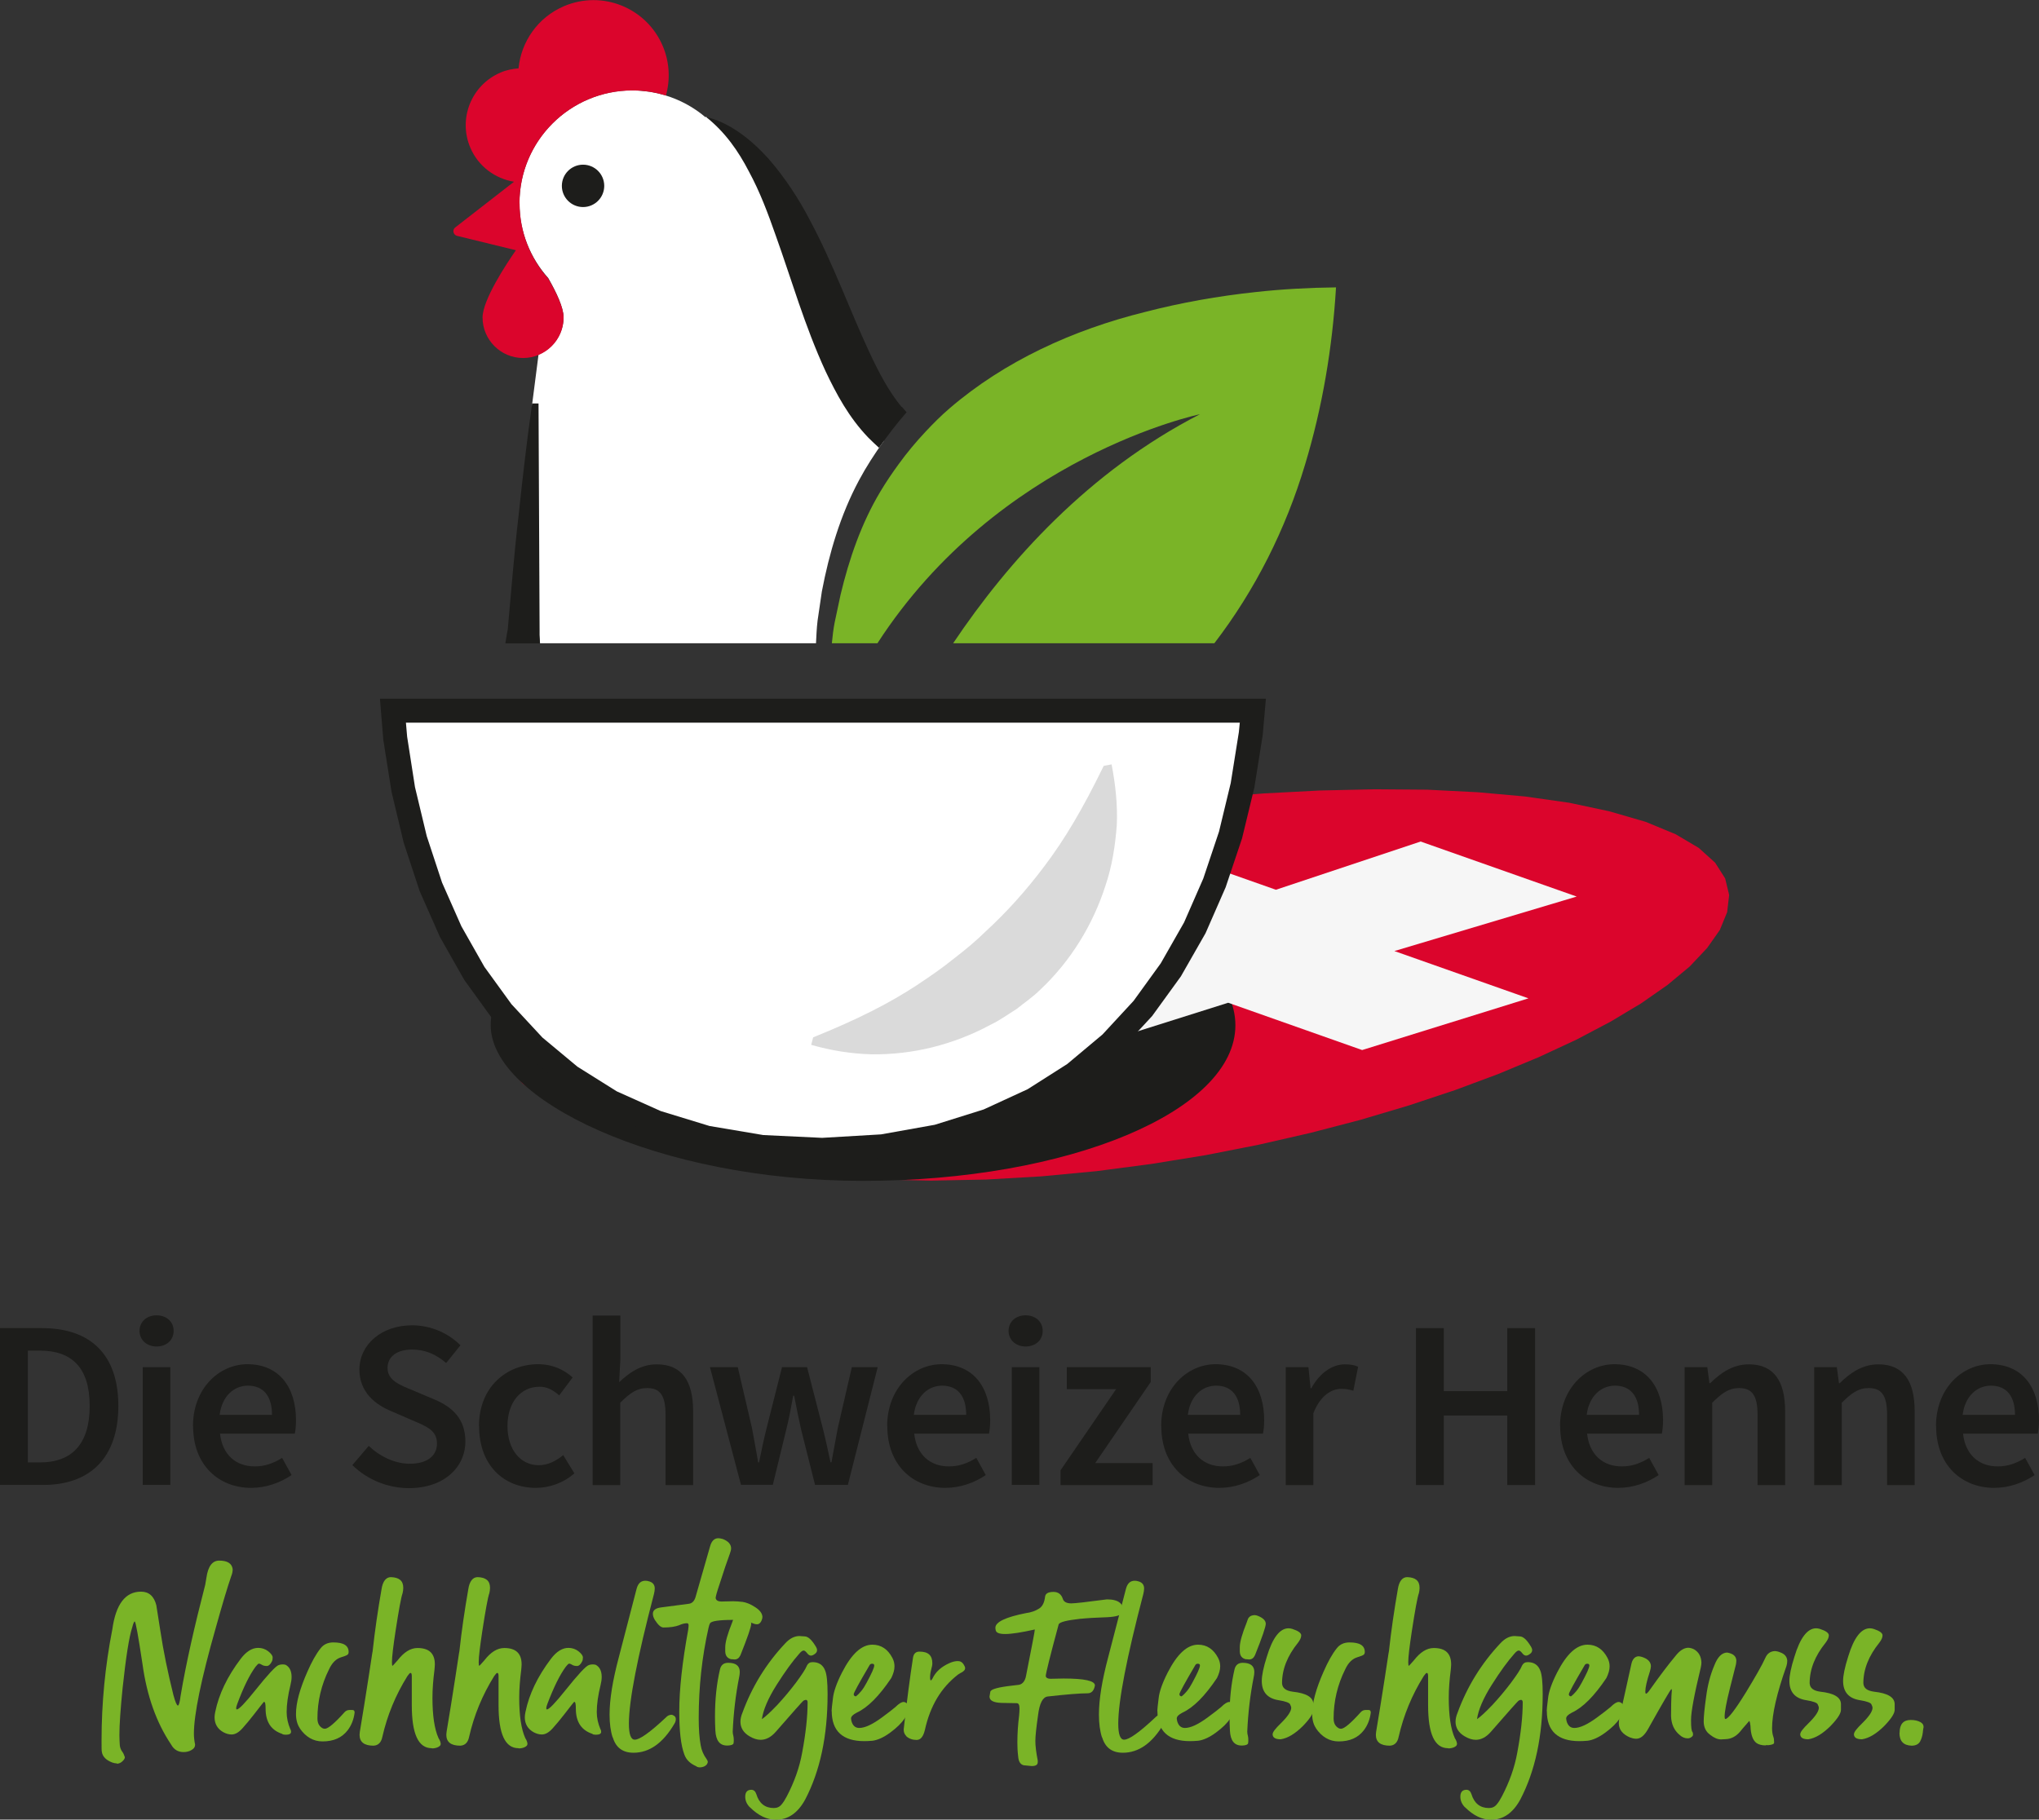 <?xml version="1.0" encoding="UTF-8"?><svg id="Logos" xmlns="http://www.w3.org/2000/svg" viewBox="0 0 153 136.57"><rect x="0" y="0" width="153" height="136.57" fill="#333333" stroke="none"/><defs><style>.cls-1{fill:none;}.cls-2{fill:#f6f6f6;}.cls-3{fill:#fff;}.cls-4{fill:#7bba4a;}.cls-5{fill:#cec8c4;}.cls-6{fill:#dadada;}.cls-7{fill:#db052c;}.cls-8{fill:#1d1d1b;}.cls-9{fill:#7ab427;}</style></defs><g id="DE"><g><path class="cls-8" d="M0,99.68H3.14c3.61,0,5.74,1.94,5.74,5.84s-2.13,5.93-5.63,5.93H0v-11.78Zm3,10.08c2.37,0,3.73-1.35,3.73-4.24s-1.36-4.15-3.73-4.15h-.91v8.39h.91Z"/><path class="cls-8" d="M10.47,99.89c0-.7,.55-1.17,1.28-1.17s1.28,.47,1.28,1.17-.55,1.17-1.28,1.17-1.28-.49-1.28-1.17Zm.24,2.72h2.07v8.84h-2.07v-8.84Z"/><path class="cls-8" d="M14.48,107.04c0-2.87,2-4.65,4.08-4.65,2.39,0,3.65,1.73,3.65,4.2,0,.4-.04,.79-.09,1.01h-5.61c.17,1.57,1.18,2.46,2.61,2.46,.76,0,1.41-.24,2.05-.64l.71,1.29c-.84,.57-1.91,.96-3.03,.96-2.44,0-4.36-1.71-4.36-4.63Zm5.93-.85c0-1.36-.6-2.19-1.81-2.19-1.03,0-1.94,.77-2.12,2.19h3.93Z"/><path class="cls-8" d="M26.45,109.95l1.22-1.43c.84,.8,1.97,1.34,3.07,1.34,1.33,0,2.05-.6,2.05-1.52,0-.97-.76-1.28-1.83-1.73l-1.61-.7c-1.16-.48-2.38-1.4-2.38-3.12,0-1.88,1.66-3.32,3.95-3.32,1.38,0,2.71,.57,3.63,1.5l-1.07,1.33c-.75-.64-1.55-1.01-2.56-1.01-1.12,0-1.84,.52-1.84,1.38,0,.93,.9,1.27,1.87,1.67l1.59,.67c1.4,.58,2.38,1.47,2.38,3.18,0,1.91-1.58,3.5-4.23,3.5-1.59,0-3.13-.63-4.24-1.72Z"/><path class="cls-8" d="M35.94,107.04c0-2.95,2.08-4.65,4.44-4.65,1.12,0,1.95,.43,2.59,.99l-1.01,1.35c-.47-.41-.91-.65-1.47-.65-1.43,0-2.41,1.18-2.41,2.95s.97,2.94,2.35,2.94c.69,0,1.33-.34,1.83-.76l.84,1.37c-.83,.73-1.88,1.09-2.89,1.09-2.41,0-4.26-1.7-4.26-4.63Z"/><path class="cls-8" d="M44.48,98.74h2.07v3.29l-.09,1.71c.74-.7,1.62-1.34,2.83-1.34,1.89,0,2.72,1.28,2.72,3.51v5.55h-2.07v-5.28c0-1.46-.42-2-1.38-2-.78,0-1.29,.38-2.02,1.1v6.18h-2.07v-12.72Z"/><path class="cls-8" d="M53.28,102.61h2.08l1.07,4.59c.17,.86,.3,1.69,.46,2.55h.07c.17-.86,.35-1.71,.56-2.55l1.16-4.59h1.88l1.18,4.59c.22,.86,.39,1.69,.58,2.55h.07c.17-.86,.3-1.69,.47-2.55l1.06-4.59h1.94l-2.24,8.84h-2.46l-1.04-4.13c-.19-.83-.35-1.64-.53-2.57h-.07c-.17,.93-.32,1.75-.53,2.58l-1,4.11h-2.39l-2.33-8.84Z"/><path class="cls-8" d="M66.57,107.04c0-2.87,2-4.65,4.08-4.65,2.39,0,3.65,1.73,3.65,4.2,0,.4-.04,.79-.09,1.01h-5.61c.17,1.57,1.18,2.46,2.61,2.46,.76,0,1.4-.24,2.05-.64l.71,1.29c-.84,.57-1.91,.96-3.03,.96-2.44,0-4.36-1.71-4.36-4.63Zm5.93-.85c0-1.36-.6-2.19-1.81-2.19-1.03,0-1.94,.77-2.12,2.19h3.93Z"/><path class="cls-8" d="M75.68,99.89c0-.7,.55-1.17,1.28-1.17s1.28,.47,1.28,1.17-.55,1.17-1.28,1.17-1.28-.49-1.28-1.17Zm.24,2.72h2.07v8.84h-2.07v-8.84Z"/><path class="cls-8" d="M79.58,110.35l4.17-6.09h-3.7v-1.65h6.3v1.11l-4.17,6.09h4.31v1.65h-6.91v-1.11Z"/><path class="cls-8" d="M87.13,107.04c0-2.87,2-4.65,4.08-4.65,2.39,0,3.65,1.73,3.65,4.2,0,.4-.04,.79-.09,1.01h-5.61c.17,1.57,1.18,2.46,2.61,2.46,.76,0,1.41-.24,2.05-.64l.71,1.29c-.84,.57-1.91,.96-3.03,.96-2.44,0-4.36-1.71-4.36-4.63Zm5.93-.85c0-1.36-.6-2.19-1.81-2.19-1.03,0-1.94,.77-2.12,2.19h3.93Z"/><path class="cls-8" d="M96.48,102.61h1.7l.16,1.58h.06c.63-1.15,1.57-1.79,2.51-1.79,.45,0,.74,.06,1,.18l-.36,1.8c-.31-.09-.54-.14-.91-.14-.71,0-1.56,.48-2.09,1.83v5.39h-2.07v-8.84Z"/><path class="cls-8" d="M106.25,99.68h2.09v4.73h4.76v-4.73h2.09v11.78h-2.09v-5.22h-4.76v5.22h-2.09v-11.78Z"/><path class="cls-8" d="M117.06,107.04c0-2.87,2-4.65,4.08-4.65,2.39,0,3.65,1.73,3.65,4.2,0,.4-.04,.79-.09,1.01h-5.61c.17,1.57,1.18,2.46,2.61,2.46,.76,0,1.41-.24,2.05-.64l.71,1.29c-.84,.57-1.91,.96-3.03,.96-2.44,0-4.36-1.71-4.36-4.63Zm5.93-.85c0-1.36-.6-2.19-1.81-2.19-1.03,0-1.94,.77-2.12,2.19h3.93Z"/><path class="cls-8" d="M126.41,102.61h1.7l.16,1.2h.06c.79-.77,1.69-1.41,2.9-1.41,1.89,0,2.72,1.28,2.72,3.51v5.55h-2.07v-5.28c0-1.46-.42-2-1.38-2-.78,0-1.29,.38-2.02,1.1v6.18h-2.07v-8.84Z"/><path class="cls-8" d="M136.13,102.61h1.7l.16,1.2h.06c.79-.77,1.69-1.41,2.9-1.41,1.89,0,2.72,1.28,2.72,3.51v5.55h-2.07v-5.28c0-1.46-.42-2-1.38-2-.78,0-1.29,.38-2.02,1.1v6.18h-2.07v-8.84Z"/><path class="cls-8" d="M145.27,107.04c0-2.87,2-4.65,4.08-4.65,2.39,0,3.65,1.73,3.65,4.2,0,.4-.04,.79-.09,1.01h-5.61c.17,1.57,1.18,2.46,2.61,2.46,.76,0,1.4-.24,2.05-.64l.71,1.29c-.84,.57-1.91,.96-3.03,.96-2.44,0-4.36-1.71-4.36-4.63Zm5.93-.85c0-1.36-.6-2.19-1.81-2.19-1.03,0-1.94,.77-2.12,2.19h3.93Z"/></g><path class="cls-4" d="M61.48,55.07c.2,2.13,.53,4.38,1.04,6.77,9.15,.9,17.59-1.56,24.35-6.77h-25.39Z"/><path class="cls-3" d="M61.35,46.57l.32-2.18c.55-2.88,1.39-5.73,2.78-8.33,.55-1.03,1.18-2,1.86-2.95v-1.52c-4.89-5.43-6.26-19.45-13.35-22.83l-.02,.04c-.88-.75-1.93-1.32-3.07-1.66-.34-.1-.69-.18-1.04-.24-.07-.01-.14-.02-.22-.03-.38-.05-.76-.09-1.16-.09-1.17,0-2.28,.24-3.3,.67-.51,.21-.99,.48-1.44,.78-.45,.3-.87,.65-1.25,1.03-.57,.57-1.07,1.23-1.46,1.95-.39,.72-.68,1.5-.85,2.33-.11,.55-.17,1.12-.17,1.71,0,2.16,.82,4.12,2.16,5.62h0c.61,1.07,1.15,2.21,1.15,2.94,0,1.26-.78,2.35-1.88,2.8l-.47,3.66,.21,17.06h0c0,.32,.01,.63,.02,.95h21.06c.03-.57,.05-1.14,.12-1.71Z"/><g><g><path class="cls-7" d="M38.98,15.26c0-4.68,3.79-8.47,8.47-8.47,.88,0,1.72,.13,2.52,.38,.33-1.19,.28-2.5-.24-3.72-1.22-2.87-4.53-4.21-7.4-2.99-1.98,.84-3.23,2.68-3.42,4.67-.45,.04-.9,.12-1.34,.31-2.19,.93-3.21,3.45-2.28,5.64,.6,1.41,1.87,2.33,3.28,2.56l-4.41,3.43c-.11,.08-.16,.22-.13,.36,.03,.13,.13,.24,.26,.27l4.42,1.08c-.73,1.05-2.5,3.74-2.5,5.05,0,1.67,1.36,3.04,3.04,3.04s3.04-1.36,3.04-3.04c0-.73-.54-1.87-1.15-2.92-1.33-1.5-2.15-3.47-2.15-5.63Z"/><circle class="cls-8" cx="43.75" cy="13.95" r="1.59"/></g><path class="cls-5" d="M64.29,77.91c3.37-1.36,5.73-2.57,7.76-3.9,1-.67,1.94-1.31,2.79-2,.86-.66,1.67-1.33,2.42-2.07,1.54-1.42,2.97-2.99,4.42-4.92,1.47-1.95,2.83-4.22,4.42-7.49l.59-.11c.29,1.5,.46,3.03,.39,4.57-.12,1.53-.35,3.07-.85,4.53-.94,2.94-2.61,5.66-4.87,7.79-.55,.55-1.2,.99-1.8,1.47-.66,.41-1.28,.87-1.99,1.2-1.36,.74-2.82,1.29-4.31,1.67-1.5,.37-3.04,.55-4.58,.53-1.54-.04-3.07-.29-4.53-.71l.15-.58Z"/><g><g><path class="cls-1" d="M80.95,37.65c-3.59,.76-7.56,.41-11.08-1.33-.85-.42-1.67-.92-2.44-1.48-.49,.67-.95,1.35-1.38,2.07-1.41,2.36-2.33,5.01-2.98,7.74l-.44,2.07c-.14,.69-.18,1.41-.28,2.11-.22,1.41-.2,2.85-.26,4.29-.04,1.44,.11,2.88,.15,4.34,.11,1.37,.22,2.77,.37,4.29,1.44-.04,2.77-.12,4.05-.19,1.36-.2,2.72-.31,4.05-.55l1.98-.48c.65-.18,1.32-.27,1.95-.54l1.89-.7,.94-.34c.31-.13,.6-.3,.9-.44,4.86-2.22,9.06-5.62,12.35-9.7,3.27-4.12,5.69-8.88,7.2-13.94,1.3-4.3,2.05-8.77,2.32-13.29-1.98,.02-4.04,.13-6.02,.35-2.8,.3-5.58,.79-8.28,1.49-5.42,1.34-10.56,3.69-14.69,7.24-.64,.55-1.23,1.14-1.8,1.75,.58,.53,1.19,1.02,1.84,1.47,2.71,1.93,6.06,3.03,9.66,3.78Z"/><path class="cls-8" d="M67.66,30.55c-.97-1.16-1.74-2.64-2.46-4.19-1.45-3.11-2.67-6.55-4.42-9.82-.85-1.64-1.9-3.24-3.15-4.67-1.27-1.39-2.84-2.66-4.66-3.1,1.45,1.15,2.44,2.58,3.23,4.11,.82,1.51,1.43,3.14,2.01,4.8,1.19,3.31,2.16,6.76,3.74,10.19,.81,1.7,1.74,3.45,3.2,4.97,.26,.27,.54,.52,.81,.77,.64-.93,1.33-1.82,2.07-2.67-.12-.14-.25-.27-.36-.41Z"/></g><path class="cls-9" d="M100.24,21.57c-1.98,.02-4.04,.13-6.02,.35-2.8,.3-5.58,.79-8.28,1.49-5.42,1.34-10.56,3.69-14.69,7.24-.64,.55-1.23,1.14-1.8,1.75-.72,.77-1.4,1.58-2.02,2.44-.49,.67-.95,1.35-1.38,2.07-1.41,2.36-2.33,5.01-2.98,7.74l-.44,2.07c-.1,.51-.16,1.04-.21,1.56h3.42c9.09-14.05,24.2-17.19,24.2-17.19-8.35,4.29-14.38,11.02-18.52,17.19h19.6c3.07-4,5.36-8.57,6.81-13.42,1.3-4.3,2.05-8.77,2.32-13.29Z"/></g><path class="cls-8" d="M40.52,48.28c0-.21-.02-.42-.03-.63v-.31l-.08-17.06h-.48c-.4,2.84-.73,5.68-1.03,8.53-.33,2.81-.54,5.62-.8,8.43l-.02,.1c-.06,.31-.11,.63-.16,.95h2.6Z"/><path class="cls-5" d="M64.29,77.91c3.37-1.36,5.73-2.57,7.76-3.9,1-.67,1.94-1.31,2.79-2,.86-.66,1.67-1.33,2.42-2.07,1.54-1.42,2.97-2.99,4.42-4.92,1.47-1.95,2.83-4.22,4.42-7.49l.59-.11c.29,1.5,.46,3.03,.39,4.57-.12,1.53-.35,3.07-.85,4.53-.94,2.94-2.61,5.66-4.87,7.79-.55,.55-1.2,.99-1.8,1.47-.66,.41-1.28,.87-1.99,1.2-1.36,.74-2.82,1.29-4.31,1.67-1.5,.37-3.04,.55-4.58,.53-1.54-.04-3.07-.29-4.53-.71l.15-.58Z"/><g><polygon class="cls-7" points="99.04 59.33 94.83 59.55 90.51 59.89 86.16 60.33 81.79 60.89 77.45 61.54 73.16 62.28 68.95 63.11 64.86 64.02 60.92 65 57.17 66.05 53.65 67.16 50.37 68.32 47.4 69.52 44.75 70.77 42.45 72.04 40.55 73.34 39.07 74.67 38.04 76 37.51 77.34 37.51 78.68 38.06 80.01 39.23 81.33 41 82.63 43.45 83.9 46.6 85.14 50.17 86.25 53.9 87.13 57.76 87.79 61.71 88.25 65.76 88.52 69.86 88.61 73.98 88.53 78.14 88.29 82.28 87.9 86.39 87.36 90.46 86.7 94.43 85.92 98.32 85.03 102.08 84.05 105.71 82.97 109.17 81.82 112.42 80.61 115.47 79.34 118.29 78.03 120.85 76.68 123.14 75.31 125.13 73.92 126.79 72.54 128.1 71.15 129.05 69.8 129.6 68.46 129.75 67.17 129.45 65.93 128.7 64.75 127.47 63.64 125.73 62.61 123.48 61.68 120.75 60.89 117.75 60.25 114.44 59.78 110.88 59.46 107.11 59.27 103.16 59.24 99.04 59.33"/><path class="cls-8" d="M92.7,76.95c0,6.45-12.51,11.68-27.94,11.68s-27.94-6.11-27.94-11.68c0-6.45,12.51-11.68,27.94-11.68s27.94,5.23,27.94,11.68"/><polygon class="cls-2" points="114.69 74.93 104.63 71.38 118.31 67.29 106.6 63.16 95.74 66.78 85.05 63.01 69.27 67.6 79.97 71.37 67.46 75.22 79.17 79.36 92.16 75.26 102.21 78.81 114.69 74.93"/></g><g><polygon class="cls-8" points="94.99 52.44 28.51 52.44 28.76 55.51 29.38 59.43 30.29 63.24 31.49 66.88 33.01 70.32 34.84 73.55 36.98 76.51 39.46 79.18 42.27 81.52 45.43 83.5 48.95 85.08 52.83 86.27 57.08 86.98 61.7 87.2 66.33 86.93 70.57 86.17 74.45 84.96 77.97 83.33 81.15 81.31 83.97 78.94 86.45 76.26 88.61 73.28 90.46 70.04 91.97 66.59 93.2 62.92 94.12 59.12 94.75 55.17 94.99 52.44 94.99 52.44"/><polyline class="cls-3" points="93.03 54.24 92.96 54.95 92.35 58.77 91.47 62.42 90.29 65.94 88.85 69.23 87.1 72.3 85.06 75.12 82.73 77.64 80.08 79.86 77.11 81.75 73.81 83.27 70.14 84.42 66.11 85.14 61.69 85.4 57.27 85.19 53.24 84.51 49.58 83.39 46.28 81.91 43.33 80.06 40.7 77.87 38.38 75.37 36.35 72.57 34.62 69.52 33.17 66.24 32.02 62.75 31.14 59.08 30.55 55.29 30.46 54.24 93.03 54.24"/></g><path class="cls-6" d="M61.01,77.86c3.37-1.36,5.73-2.57,7.76-3.9,1.01-.67,1.94-1.31,2.79-2,.86-.66,1.67-1.33,2.42-2.07,1.54-1.42,2.97-2.99,4.42-4.92,1.47-1.95,2.83-4.22,4.42-7.49l.59-.11c.29,1.5,.46,3.03,.39,4.57-.12,1.53-.35,3.07-.85,4.53-.94,2.94-2.61,5.66-4.87,7.79-.55,.55-1.2,.99-1.8,1.47-.66,.41-1.28,.87-1.99,1.2-1.36,.74-2.82,1.29-4.31,1.67-1.5,.37-3.04,.55-4.58,.53-1.54-.04-3.07-.29-4.53-.71l.15-.58Z"/></g><g><path class="cls-9" d="M8.78,132.35c-.11,0-.22-.02-.34-.06-.48-.18-.75-.45-.8-.82-.02-.06-.02-.35-.02-.84,0-2.8,.27-5.59,.81-8.35,.26-1.88,.98-2.82,2.15-2.82,.59,0,.98,.34,1.15,1.02l.29,1.84c.24,1.62,.58,3.24,.99,4.89,.14,.53,.26,.8,.34,.8,.08-.02,.14-.26,.2-.72,.41-2.44,1.04-5.22,1.85-8.35l.09-.53c.12-.85,.44-1.28,.96-1.28,.61,0,.95,.21,1.01,.64,0,.16-.03,.34-.11,.53-.29,.84-.67,2.12-1.15,3.84-1.11,3.89-1.65,6.55-1.65,7.98,0,.26,.03,.53,.09,.82,0,.17-.08,.3-.26,.4-.17,.11-.38,.16-.61,.16-.41,0-.72-.19-.92-.55-1.11-1.65-1.83-3.66-2.16-6.07-.32-2.12-.51-3.18-.58-3.18-.05,0-.11,.14-.19,.45-.23,.69-.47,2.21-.72,4.55-.16,1.59-.24,2.75-.24,3.53,0,.32,.02,.58,.03,.76,.02,.19,.09,.37,.21,.52,.05,.06,.11,.2,.17,.37,0,.09-.05,.18-.16,.29-.12,.12-.24,.18-.38,.2h-.07Z"/><path class="cls-9" d="M21.19,130.14c-.84-.27-1.26-.9-1.26-1.89,0-.35-.03-.52-.12-.52-.02,0-.27,.32-.78,.98-.29,.37-.56,.7-.84,1.01-.27,.3-.54,.46-.81,.46-.21,0-.41-.06-.62-.17-.43-.24-.66-.62-.66-1.12,0-.12,.02-.25,.05-.4,.27-1.33,.91-2.67,1.92-4,.41-.54,.85-.81,1.3-.81,.27,0,.53,.08,.75,.25,.23,.18,.34,.34,.34,.47,0,.12-.02,.23-.06,.3-.11,.22-.24,.34-.38,.34-.15,0-.27-.03-.35-.08-.08-.05-.16-.09-.23-.1-.06,0-.14,.08-.26,.23-.46,.62-.91,1.55-1.37,2.78-.06,.16-.09,.27-.09,.34,0,.05,.02,.09,.05,.09,.16,0,.62-.48,1.38-1.43,.96-1.2,1.55-1.84,1.77-1.9,.11-.04,.22-.05,.3-.05,.09,0,.16,.02,.21,.03,.3,.16,.45,.47,.45,.91,0,.2-.03,.38-.08,.59-.19,.78-.29,1.45-.29,2.05,0,.43,.1,.87,.27,1.27,.05,.08,.06,.16,.06,.21,0,.14-.12,.22-.4,.22-.08,0-.16-.02-.23-.03Z"/><path class="cls-9" d="M22.5,129.71c-.19-.27-.29-.64-.29-1.07,0-.84,.29-1.89,.85-3.16,.34-.78,.67-1.36,.99-1.76,.23-.3,.55-.45,.96-.45,.77,0,1.15,.23,1.15,.72,0,.09-.03,.16-.08,.2-.06,.05-.23,.12-.5,.2-.35,.11-.66,.4-.89,.9-.58,1.16-.87,2.4-.87,3.68,0,.34,.11,.57,.35,.72,.08,.05,.15,.06,.21,.06,.23,0,.73-.41,1.48-1.25,.1-.11,.23-.16,.37-.16h.21c.11,0,.17,.06,.17,.19-.06,.5-.23,.95-.52,1.33-.43,.56-1.05,.84-1.89,.84-.69,0-1.27-.34-1.71-.99Z"/><path class="cls-9" d="M32.4,131.21c-1.01,0-1.5-1.07-1.5-3.23v-2.18c0-.16-.03-.24-.1-.24-.05,0-.12,.09-.23,.24-.88,1.41-1.51,2.93-1.88,4.56-.08,.41-.3,.64-.66,.66-.7,0-1.05-.27-1.05-.82l.02-.22c.23-1.33,.43-2.66,.64-3.98s.3-2.02,.32-2.06c.17-1.57,.4-3.12,.67-4.67,.09-.59,.34-.9,.7-.9,.62,.02,.93,.27,.93,.8,0,.15-.02,.27-.05,.4-.12,.34-.29,1.3-.53,2.85-.17,1.13-.27,1.92-.27,2.34,0,.16,.02,.26,.03,.27,.03,0,.16-.15,.39-.41,.48-.62,.97-.93,1.5-.93,.87,0,1.3,.41,1.3,1.23,0,.13-.02,.27-.03,.42-.09,.7-.15,1.39-.15,2.08,0,1.34,.15,2.35,.45,3.02,.02,.05,.05,.09,.08,.14,.05,.1,.08,.2,.09,.29,0,.06-.02,.12-.06,.16-.11,.11-.29,.17-.49,.19h-.12Z"/><path class="cls-9" d="M38.91,131.21c-1.01,0-1.5-1.07-1.5-3.23v-2.18c0-.16-.03-.24-.1-.24-.05,0-.12,.09-.23,.24-.88,1.41-1.51,2.93-1.88,4.56-.08,.41-.3,.64-.66,.66-.7,0-1.05-.27-1.05-.82l.02-.22c.23-1.33,.43-2.66,.64-3.98s.3-2.02,.32-2.06c.17-1.57,.4-3.12,.67-4.67,.09-.59,.34-.9,.7-.9,.62,.02,.93,.27,.93,.8,0,.15-.02,.27-.05,.4-.12,.34-.29,1.3-.53,2.85-.17,1.13-.27,1.92-.27,2.34,0,.16,.02,.26,.03,.27,.03,0,.16-.15,.39-.41,.48-.62,.97-.93,1.5-.93,.87,0,1.3,.41,1.3,1.23,0,.13-.02,.27-.03,.42-.09,.7-.15,1.39-.15,2.08,0,1.34,.15,2.35,.45,3.02,.02,.05,.05,.09,.08,.14,.05,.1,.08,.2,.09,.29,0,.06-.02,.12-.06,.16-.11,.11-.29,.17-.49,.19h-.12Z"/><path class="cls-9" d="M44.47,130.14c-.84-.27-1.26-.9-1.26-1.89,0-.35-.03-.52-.12-.52-.02,0-.27,.32-.78,.98-.29,.37-.56,.7-.84,1.01-.27,.3-.54,.46-.81,.46-.21,0-.41-.06-.62-.17-.43-.24-.66-.62-.66-1.12,0-.12,.02-.25,.05-.4,.27-1.33,.91-2.67,1.92-4,.41-.54,.85-.81,1.3-.81,.27,0,.53,.08,.75,.25,.23,.18,.34,.34,.34,.47,0,.12-.02,.23-.06,.3-.11,.22-.24,.34-.38,.34-.15,0-.27-.03-.35-.08-.08-.05-.16-.09-.23-.1-.06,0-.14,.08-.26,.23-.46,.62-.91,1.55-1.38,2.78-.06,.16-.09,.27-.09,.34,0,.05,.02,.09,.05,.09,.16,0,.62-.48,1.38-1.43,.96-1.2,1.55-1.84,1.77-1.9,.11-.04,.22-.05,.3-.05,.09,0,.16,.02,.21,.03,.3,.16,.45,.47,.45,.91,0,.2-.03,.38-.08,.59-.19,.78-.29,1.45-.29,2.05,0,.43,.1,.87,.27,1.27,.05,.08,.06,.16,.06,.21,0,.14-.12,.22-.4,.22-.08,0-.16-.02-.23-.03Z"/><path class="cls-9" d="M45.97,130.4c-.15-.46-.23-1.04-.23-1.71,0-1.14,.23-2.56,.69-4.29l1.34-5.16c.11-.4,.32-.6,.66-.6,.09,0,.21,.02,.32,.06,.26,.09,.38,.27,.38,.52,0,.12-.02,.26-.06,.42-1.25,4.78-1.88,8.02-1.88,9.73,0,.8,.15,1.2,.44,1.2,.37,0,1.15-.55,2.35-1.68t.02-.02c.11-.11,.23-.16,.37-.17,.08,0,.14,.03,.23,.09,.08,.06,.11,.15,.11,.24,0,.11-.03,.23-.11,.35-.85,1.45-1.88,2.17-3.06,2.17-.81,0-1.33-.38-1.56-1.16Z"/><path class="cls-9" d="M52.26,132.57c-.47-.2-.77-.49-.91-.89-.26-.69-.38-1.77-.38-3.22,0-1.68,.23-3.73,.67-6.14,.02-.15,.03-.26,.03-.34,0-.1-.05-.15-.12-.15-.18,0-.37,.05-.59,.15-.29,.11-.67,.17-1.17,.17-.2,0-.41-.19-.66-.58-.09-.16-.14-.3-.14-.45,0-.27,.21-.43,.64-.48l2.06-.27c.24-.03,.41-.2,.5-.5l1.09-3.8c.11-.41,.32-.62,.62-.62,.09,0,.2,.02,.34,.06,.41,.16,.62,.4,.62,.7,0,.12-.04,.24-.09,.39-.2,.54-.46,1.3-.78,2.31-.2,.59-.29,.93-.29,1.02,.02,.17,.16,.27,.45,.27l.88-.02c.21,0,.43,.02,.7,.05,.27,.04,.58,.16,.93,.39,.35,.22,.53,.46,.55,.72,0,.11-.03,.22-.09,.34-.08,.16-.19,.23-.32,.23-.12,0-.27-.05-.43-.12-.27-.14-.73-.21-1.36-.21-1.07,0-1.65,.09-1.73,.26-.05,.08-.08,.2-.11,.32-.5,2.21-.74,4.47-.74,6.79,0,.83,.05,1.52,.15,2.05,.06,.35,.2,.7,.45,1.04,.05,.08,.08,.14,.08,.19,0,.07-.03,.13-.08,.21-.11,.12-.27,.2-.51,.21-.09,0-.18-.02-.26-.07Z"/><path class="cls-9" d="M54.56,131.01c-.55,0-.84-.37-.88-1.11-.02-.37-.03-.72-.03-1.05,0-1.3,.12-2.48,.38-3.58,.08-.3,.27-.47,.61-.47,.58,0,.87,.23,.87,.69,0,.13-.02,.24-.04,.35-.27,1.36-.43,2.73-.49,4.13,0,.11,.02,.22,.05,.32,.02,.09,.03,.19,.03,.3,0,.09,0,.18-.02,.26s-.16,.15-.43,.16h-.05Zm.34-6.47c-.3-.06-.47-.25-.48-.59v-.32c0-.39,.18-1.01,.52-1.86l.08-.23c.08-.2,.24-.3,.48-.32,.11,0,.2,.02,.31,.07,.38,.16,.55,.35,.56,.57,0,.24-.27,1.02-.81,2.37-.1,.21-.24,.32-.44,.32l-.22-.02Z"/><path class="cls-9" d="M56.26,135.64c-.23-.24-.34-.5-.34-.79,0-.35,.16-.52,.46-.52,.17,0,.3,.11,.37,.32,.21,.7,.66,1.05,1.31,1.05,.24,0,.43-.08,.58-.26,.14-.16,.27-.37,.4-.62,.56-1.07,.95-2.16,1.15-3.27,.27-1.44,.41-2.7,.41-3.79,0-.11-.05-.18-.13-.18-.03,0-.08,.02-.16,.05-.09,.05-.77,.83-2.1,2.35-.35,.4-.73,.6-1.13,.6-.27,0-.55-.09-.85-.27-.45-.27-.67-.64-.67-1.09,0-.2,.05-.43,.15-.67,.72-1.97,1.79-3.7,3.21-5.21,.34-.37,.7-.55,1.08-.55,.05,0,.17,.02,.41,.03,.23,.02,.48,.24,.75,.67,.1,.15,.15,.26,.15,.35,0,.12-.05,.21-.16,.29-.11,.08-.2,.13-.3,.13-.11,0-.2-.07-.3-.2-.09-.11-.17-.18-.25-.18-.09,0-.2,.09-.32,.23-.5,.56-1.06,1.33-1.7,2.34-.64,1.01-1.01,1.88-1.11,2.58,.27-.18,.66-.55,1.16-1.07,.49-.53,.96-1.09,1.39-1.66,.43-.58,.72-1.01,.84-1.31,.09-.16,.21-.24,.42-.24,.46,0,.78,.21,.94,.64,.12,.29,.18,.88,.18,1.76,0,3.14-.56,5.77-1.68,7.91-.55,1.01-1.28,1.52-2.2,1.52-.67,0-1.33-.32-1.95-.94Z"/><path class="cls-9" d="M62.4,128.42c0-.14,.04-.45,.1-.95,.05-.49,.27-1.13,.67-1.92,.72-1.41,1.47-2.11,2.29-2.11,.66,0,1.16,.34,1.5,.99,.11,.21,.16,.41,.16,.64,0,.27-.09,.56-.24,.87-.91,1.36-1.77,2.22-2.59,2.6-.29,.15-.43,.29-.43,.44,0,.06,.02,.12,.03,.19,.09,.34,.29,.52,.58,.52,.43,0,.99-.26,1.71-.79,.46-.34,.8-.6,1.01-.78,.26-.26,.46-.38,.61-.38,.08,0,.14,.03,.22,.08,.12,.11,.18,.24,.18,.4,0,.18-.12,.42-.32,.76-.23,.34-.58,.69-1.07,1.05-.5,.37-.95,.57-1.34,.62-.23,.02-.44,.03-.62,.03-1.62,0-2.44-.76-2.44-2.26Zm2.62-2.11c.38-.7,.58-1.14,.58-1.31,0-.09-.05-.13-.16-.13-.09,0-.13,.03-.18,.09-.8,1.36-1.2,2.09-1.2,2.2,0,.08,.05,.15,.16,.16,.27-.2,.55-.53,.8-1.01Z"/><path class="cls-9" d="M67.99,130.28c-.12-.12-.18-.27-.18-.48,.24-2.17,.48-3.97,.7-5.39,.05-.3,.21-.45,.48-.45,.66,0,.97,.28,.97,.88,0,.12-.03,.26-.08,.44-.06,.22-.09,.43-.09,.6s.02,.24,.06,.24c.03,0,.06-.05,.11-.12,.24-.52,.67-.91,1.31-1.19,.21-.09,.41-.14,.61-.14,.18,0,.34,.09,.45,.29,.06,.09,.09,.17,.09,.25,0,.13-.13,.26-.37,.37-.06,.04-.12,.07-.16,.1-1.27,.98-2.09,2.35-2.49,4.16-.12,.5-.32,.75-.62,.75s-.58-.09-.8-.3Z"/><path class="cls-9" d="M76.88,132.5c-.29-.03-.45-.26-.48-.67-.05-.41-.06-.77-.06-1.04,0-.72,.05-1.39,.13-2.02,.02-.21,.03-.38,.03-.53,0-.27-.06-.41-.21-.41l-1.13-.02c-.61-.02-.91-.17-.91-.48,0-.03,.02-.15,.06-.35,.03-.2,.59-.35,1.66-.47,.21-.02,.38-.05,.5-.06,.27-.06,.45-.29,.52-.67,.43-2.2,.66-3.34,.66-3.48-.99,.22-1.73,.34-2.23,.34-.43,0-.65-.09-.7-.26-.02-.08-.03-.15-.03-.21,0-.43,.77-.8,2.3-1.1,.38-.05,.7-.16,.98-.34,.26-.16,.4-.47,.45-.9,.04-.24,.24-.35,.64-.35,.34,0,.58,.18,.69,.52,.07,.22,.27,.34,.64,.34,.27,0,1.16-.1,2.67-.3,.44,0,.77,.08,.98,.26,.13,.11,.2,.25,.2,.4,0,.08-.03,.22-.11,.4-.09,.17-.52,.27-1.31,.29-.58,.02-1.17,.05-1.78,.11-.99,.11-1.52,.24-1.6,.41-.65,2.41-.97,3.7-.97,3.89,.02,.12,.14,.2,.35,.2l.99-.02c1.56,0,2.35,.17,2.35,.52-.07,.4-.26,.59-.56,.59-.56,0-1.57,.08-2.99,.24-.37,.05-.61,.51-.72,1.42-.13,.91-.2,1.55-.2,1.92s.06,.86,.18,1.47v.11c0,.21-.15,.3-.45,.3-.06,0-.23-.02-.52-.05Z"/><path class="cls-9" d="M82.69,130.4c-.15-.46-.23-1.04-.23-1.71,0-1.14,.23-2.56,.69-4.29l1.34-5.16c.11-.4,.32-.6,.66-.6,.09,0,.21,.02,.32,.06,.26,.09,.38,.27,.38,.52,0,.12-.02,.26-.06,.42-1.25,4.78-1.88,8.02-1.88,9.73,0,.8,.15,1.2,.44,1.2,.37,0,1.15-.55,2.35-1.68t.02-.02c.11-.11,.23-.16,.37-.17,.08,0,.14,.03,.23,.09,.08,.06,.11,.15,.11,.24,0,.11-.03,.23-.11,.35-.85,1.45-1.88,2.17-3.06,2.17-.81,0-1.33-.38-1.56-1.16Z"/><path class="cls-9" d="M86.84,128.42c0-.14,.04-.45,.1-.95,.05-.49,.27-1.13,.67-1.92,.72-1.41,1.47-2.11,2.29-2.11,.66,0,1.16,.34,1.5,.99,.11,.21,.16,.41,.16,.64,0,.27-.09,.56-.24,.87-.91,1.36-1.77,2.22-2.59,2.6-.29,.15-.43,.29-.43,.44,0,.06,.02,.12,.03,.19,.09,.34,.29,.52,.58,.52,.43,0,.99-.26,1.71-.79,.46-.34,.8-.6,1.01-.78,.26-.26,.46-.38,.61-.38,.08,0,.14,.03,.22,.08,.12,.11,.18,.24,.18,.4,0,.18-.12,.42-.32,.76-.23,.34-.58,.69-1.07,1.05-.5,.37-.95,.57-1.34,.62-.23,.02-.44,.03-.62,.03-1.62,0-2.44-.76-2.44-2.26Zm2.62-2.11c.38-.7,.58-1.14,.58-1.31,0-.09-.05-.13-.16-.13-.09,0-.13,.03-.18,.09-.8,1.36-1.2,2.09-1.2,2.2,0,.08,.05,.15,.16,.16,.27-.2,.55-.53,.8-1.01Z"/><path class="cls-9" d="M93.17,131.01c-.55,0-.84-.37-.88-1.11-.02-.37-.03-.72-.03-1.05,0-1.3,.12-2.48,.38-3.58,.08-.3,.27-.47,.61-.47,.58,0,.87,.23,.87,.69,0,.13-.02,.24-.04,.35-.27,1.36-.43,2.73-.49,4.13,0,.11,.02,.22,.05,.32,.02,.09,.03,.19,.03,.3,0,.09,0,.18-.02,.26s-.16,.15-.43,.16h-.05Zm.34-6.47c-.3-.06-.47-.25-.48-.59v-.32c0-.39,.18-1.01,.52-1.86l.08-.23c.08-.2,.24-.3,.48-.32,.11,0,.2,.02,.31,.07,.38,.16,.55,.35,.56,.57,0,.24-.27,1.02-.81,2.37-.1,.21-.24,.32-.44,.32l-.22-.02Z"/><path class="cls-9" d="M95.5,130.14c0-.14,.2-.4,.59-.78,.53-.52,.8-.91,.8-1.19,0-.05-.03-.14-.09-.26-.05-.11-.34-.22-.84-.3-.85-.13-1.28-.61-1.28-1.45,0-.4,.12-1.01,.38-1.82,.43-1.43,.98-2.13,1.63-2.13,.09,0,.2,.02,.29,.05,.43,.14,.66,.3,.66,.48,0,.16-.08,.34-.24,.55-.8,.99-1.2,2-1.2,3.04,.02,.37,.28,.57,.81,.64,1.01,.11,1.52,.41,1.54,.91v.45c0,.27-.26,.67-.77,1.2-.59,.59-1.15,.93-1.68,1.01-.4,0-.61-.12-.61-.4Z"/><path class="cls-9" d="M98.75,129.71c-.19-.27-.29-.64-.29-1.07,0-.84,.29-1.89,.85-3.16,.34-.78,.67-1.36,.99-1.76,.23-.3,.55-.45,.96-.45,.77,0,1.15,.23,1.15,.72,0,.09-.03,.16-.08,.2-.06,.05-.23,.12-.5,.2-.35,.11-.66,.4-.89,.9-.58,1.16-.87,2.4-.87,3.68,0,.34,.11,.57,.35,.72,.08,.05,.15,.06,.21,.06,.23,0,.73-.41,1.48-1.25,.1-.11,.23-.16,.37-.16h.21c.11,0,.17,.06,.17,.19-.06,.5-.23,.95-.52,1.33-.43,.56-1.05,.84-1.89,.84-.69,0-1.27-.34-1.71-.99Z"/><path class="cls-9" d="M108.66,131.21c-1.01,0-1.5-1.07-1.5-3.23v-2.18c0-.16-.03-.24-.1-.24-.05,0-.12,.09-.23,.24-.88,1.41-1.51,2.93-1.88,4.56-.08,.41-.3,.64-.66,.66-.7,0-1.05-.27-1.05-.82l.02-.22c.23-1.33,.43-2.66,.64-3.98,.21-1.33,.3-2.02,.32-2.06,.17-1.57,.4-3.12,.67-4.67,.09-.59,.34-.9,.7-.9,.62,.02,.93,.27,.93,.8,0,.15-.02,.27-.05,.4-.12,.34-.29,1.3-.53,2.85-.17,1.13-.27,1.92-.27,2.34,0,.16,.02,.26,.03,.27,.03,0,.16-.15,.39-.41,.48-.62,.97-.93,1.5-.93,.87,0,1.3,.41,1.3,1.23,0,.13-.02,.27-.03,.42-.09,.7-.15,1.39-.15,2.08,0,1.34,.15,2.35,.45,3.02,.02,.05,.05,.09,.08,.14,.05,.1,.08,.2,.09,.29,0,.06-.02,.12-.06,.16-.11,.11-.29,.17-.49,.19h-.12Z"/><path class="cls-9" d="M109.92,135.64c-.23-.24-.34-.5-.34-.79,0-.35,.16-.52,.46-.52,.17,0,.3,.11,.37,.32,.21,.7,.66,1.05,1.31,1.05,.24,0,.43-.08,.58-.26,.14-.16,.27-.37,.4-.62,.56-1.07,.95-2.16,1.15-3.27,.27-1.44,.41-2.7,.41-3.79,0-.11-.05-.18-.13-.18-.03,0-.08,.02-.16,.05-.09,.05-.77,.83-2.1,2.35-.35,.4-.73,.6-1.13,.6-.27,0-.55-.09-.85-.27-.45-.27-.67-.64-.67-1.09,0-.2,.05-.43,.15-.67,.72-1.97,1.79-3.7,3.21-5.21,.34-.37,.7-.55,1.08-.55,.05,0,.17,.02,.41,.03,.23,.02,.48,.24,.75,.67,.1,.15,.15,.26,.15,.35,0,.12-.05,.21-.16,.29-.11,.08-.2,.13-.3,.13-.11,0-.2-.07-.3-.2-.09-.11-.17-.18-.25-.18-.09,0-.2,.09-.32,.23-.5,.56-1.06,1.33-1.7,2.34-.64,1.01-1.01,1.88-1.11,2.58,.27-.18,.66-.55,1.16-1.07,.49-.53,.96-1.09,1.39-1.66,.43-.58,.72-1.01,.84-1.31,.09-.16,.21-.24,.42-.24,.46,0,.78,.21,.94,.64,.12,.29,.18,.88,.18,1.76,0,3.14-.56,5.77-1.68,7.91-.55,1.01-1.28,1.52-2.2,1.52-.67,0-1.33-.32-1.95-.94Z"/><path class="cls-9" d="M116.06,128.42c0-.14,.04-.45,.1-.95,.05-.49,.27-1.13,.67-1.92,.72-1.41,1.47-2.11,2.29-2.11,.66,0,1.16,.34,1.5,.99,.11,.21,.16,.41,.16,.64,0,.27-.09,.56-.24,.87-.91,1.36-1.77,2.22-2.59,2.6-.29,.15-.43,.29-.43,.44,0,.06,.02,.12,.03,.19,.09,.34,.29,.52,.58,.52,.43,0,.99-.26,1.71-.79,.46-.34,.8-.6,1.01-.78,.26-.26,.46-.38,.61-.38,.08,0,.14,.03,.22,.08,.12,.11,.18,.24,.18,.4,0,.18-.12,.42-.32,.76-.23,.34-.58,.69-1.07,1.05-.5,.37-.95,.57-1.34,.62-.23,.02-.44,.03-.62,.03-1.62,0-2.44-.76-2.44-2.26Zm2.62-2.11c.38-.7,.58-1.14,.58-1.31,0-.09-.05-.13-.16-.13-.09,0-.13,.03-.18,.09-.8,1.36-1.2,2.09-1.2,2.2,0,.08,.05,.15,.16,.16,.27-.2,.55-.53,.8-1.01Z"/><path class="cls-9" d="M122.35,130.42c-.58-.24-.87-.59-.88-1.07,0-.15,.02-.26,.03-.35,.3-1.36,.61-2.7,.9-4.05,.08-.42,.27-.62,.54-.64,.09,0,.16,.02,.27,.05,.44,.14,.66,.37,.67,.69,0,.09-.03,.24-.08,.41-.23,.7-.34,1.2-.34,1.49,0,.11,.02,.17,.06,.17s.16-.11,.3-.32c.7-.99,1.34-1.84,1.94-2.56,.3-.37,.59-.55,.9-.57,.16,0,.32,.05,.46,.12,.35,.21,.53,.53,.55,.99,0,.11-.02,.24-.05,.38-.49,2.02-.73,3.33-.73,3.92,0,.55,.03,.85,.12,.93,.02,.06,.03,.12,.03,.17,0,.09-.05,.15-.13,.2-.08,.06-.17,.09-.27,.09-.21,0-.42-.08-.61-.26-.41-.34-.62-.81-.64-1.41,0-.81,.02-1.31,.03-1.52,.02-.2,.03-.34,.03-.42,0-.06-.02-.09-.03-.09-.05,0-.64,1.01-1.76,3.01-.27,.48-.56,.72-.88,.72-.14,0-.29-.03-.43-.09Z"/><path class="cls-9" d="M132.5,131c-.3,0-.55-.07-.7-.18-.27-.2-.43-.62-.45-1.28-.02-.17-.04-.3-.09-.38-.4,.45-.62,.72-.7,.82-.3,.35-.67,.54-1.07,.55l-.35,.02c-.24,0-.52-.11-.82-.35-.32-.23-.48-.57-.48-1.01,0-.35,.06-.96,.18-1.82,.11-.87,.31-1.66,.62-2.38,.24-.62,.56-.95,.96-.96,.45,.08,.67,.27,.69,.59,0,.11-.02,.22-.03,.3-.09,.34-.23,.93-.45,1.78-.27,1.07-.4,1.79-.4,2.12,0,.13,.02,.2,.06,.2,.21-.02,.73-.69,1.55-2.02,.69-1.14,1.18-1.98,1.45-2.58,.14-.32,.38-.48,.69-.5,.14,0,.29,.04,.43,.1,.34,.12,.5,.34,.52,.62,0,.14-.02,.27-.06,.4-.73,2.06-1.08,3.62-1.08,4.67,0,.27,.04,.48,.09,.62,.05,.14,.06,.25,.06,.37v.12c-.02,.08-.15,.13-.4,.16h-.23Z"/><path class="cls-9" d="M135.09,130.14c0-.14,.2-.4,.59-.78,.53-.52,.8-.91,.8-1.19,0-.05-.03-.14-.09-.26-.05-.11-.34-.22-.84-.3-.85-.13-1.28-.61-1.28-1.45,0-.4,.12-1.01,.38-1.82,.43-1.43,.98-2.13,1.63-2.13,.09,0,.2,.02,.29,.05,.43,.14,.66,.3,.66,.48,0,.16-.08,.34-.24,.55-.8,.99-1.2,2-1.2,3.04,.02,.37,.28,.57,.81,.64,1.01,.11,1.52,.41,1.54,.91v.45c0,.27-.26,.67-.77,1.2-.59,.59-1.15,.93-1.68,1.01-.4,0-.61-.12-.61-.4Z"/><path class="cls-9" d="M139.12,130.14c0-.14,.2-.4,.59-.78,.53-.52,.8-.91,.8-1.19,0-.05-.03-.14-.09-.26-.05-.11-.34-.22-.84-.3-.85-.13-1.28-.61-1.28-1.45,0-.4,.12-1.01,.38-1.82,.43-1.43,.98-2.13,1.63-2.13,.09,0,.2,.02,.29,.05,.43,.14,.66,.3,.66,.48,0,.16-.08,.34-.24,.55-.8,.99-1.2,2-1.2,3.04,.02,.37,.28,.57,.81,.64,1.01,.11,1.52,.41,1.54,.91v.45c0,.27-.26,.67-.77,1.2-.59,.59-1.15,.93-1.68,1.01-.4,0-.61-.12-.61-.4Z"/><path class="cls-9" d="M142.54,130.05c0-.64,.28-.96,.84-.96,.27,0,.52,.05,.72,.16,.16,.09,.24,.2,.24,.38-.02,.09-.05,.23-.06,.41-.03,.24-.09,.45-.2,.66-.11,.2-.32,.32-.64,.32-.61-.02-.91-.34-.91-.96Z"/></g></g></svg>